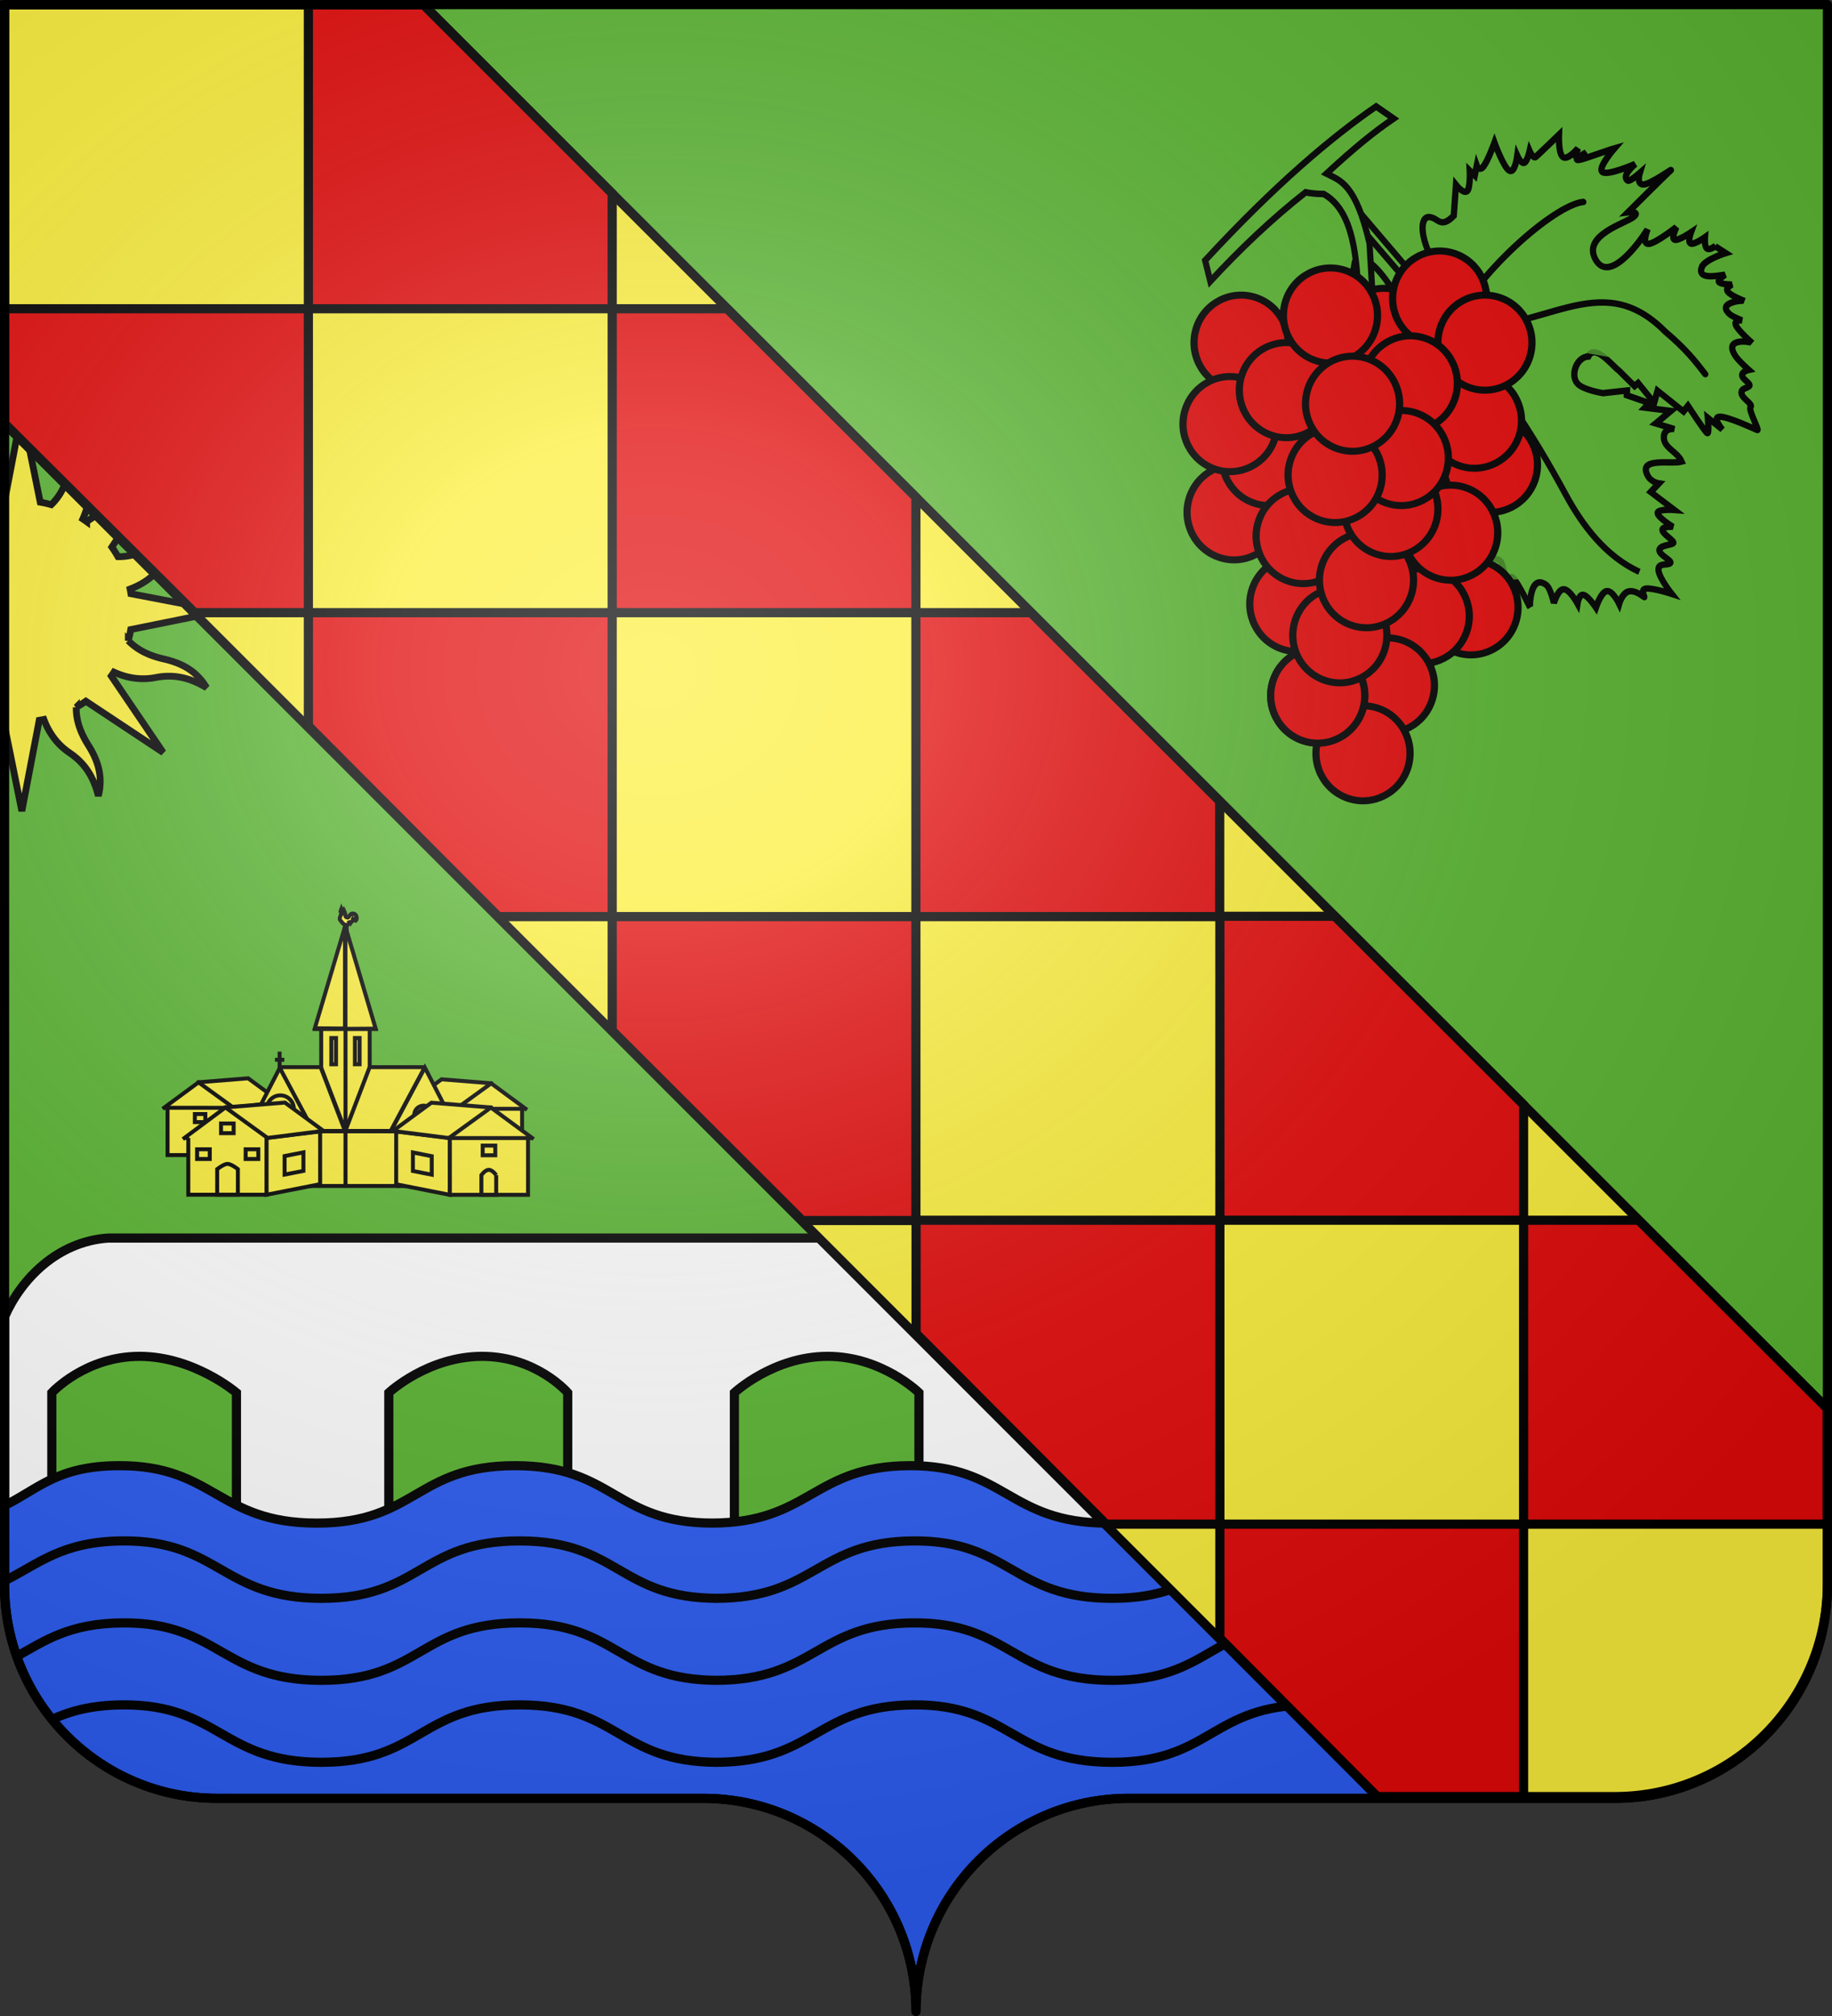 <svg xmlns="http://www.w3.org/2000/svg" xmlns:xlink="http://www.w3.org/1999/xlink" width="600.003" height="660" version="1.0"><rect width="100%" height="100%" fill="#333333" stroke="none"/><defs><g id="c"><path id="b" d="M0 0v1h.5L0 0z" transform="rotate(18 3.157 -.5)"/><use xlink:href="#b" width="810" height="540" transform="scale(-1 1)"/></g><g id="d"><use xlink:href="#c" width="810" height="540" transform="rotate(72)"/><use xlink:href="#c" width="810" height="540" transform="rotate(144)"/></g><radialGradient xlink:href="#a" id="e" cx="285.186" cy="200.448" r="300" fx="285.186" fy="200.448" gradientTransform="matrix(1.551 0 0 1.35 -152.894 151.099)" gradientUnits="userSpaceOnUse"/><linearGradient id="a"><stop offset="0" style="stop-color:white;stop-opacity:.314"/><stop offset=".19" style="stop-color:white;stop-opacity:.251"/><stop offset=".6" style="stop-color:#6b6b6b;stop-opacity:.125"/><stop offset="1" style="stop-color:black;stop-opacity:.125"/></linearGradient></defs><g style="display:inline"><g style="fill:#5ab532"><g style="fill:#5ab532;stroke:none;display:inline"><path d="M375 860.862c0-38.504 31.203-69.753 69.65-69.753h159.2c38.447 0 69.65-31.25 69.65-69.754V203.862h-597v517.493c0 38.504 31.203 69.754 69.65 69.754h159.2c38.447 0 69.65 31.25 69.65 69.753z" style="fill:#5ab532;fill-opacity:1;fill-rule:nonzero;stroke:none;stroke-width:3;stroke-linecap:round;stroke-linejoin:round;stroke-miterlimit:4;stroke-dasharray:none;stroke-dashoffset:0;stroke-opacity:1;display:inline" transform="translate(-75 -202.362)"/></g></g></g><g style="display:inline"><g style="display:inline"><path d="M76.811 320.761v84.656h14.556V344.17s10.265-11.197 27.027-11.197 29.858 11.197 29.858 11.197v61.248h46.943V344.17s11.988-11.197 28.75-11.197 26.37 11.197 26.37 11.197v61.248h51.354V344.17s11.988-11.197 28.75-11.197 28.114 11.197 28.114 11.197v61.248h67.576V343.02v-46.486H108.722c-15.782 1.11-26.885 12.772-31.91 24.227z" style="fill:#fff;fill-opacity:1;fill-rule:nonzero;stroke:#000;stroke-width:2.822;stroke-linecap:butt;stroke-linejoin:miter;marker:none;marker-start:none;marker-mid:none;marker-end:none;stroke-miterlimit:4;stroke-dashoffset:0;stroke-opacity:1;visibility:visible;display:inline;overflow:visible;enable-background:accumulate" transform="matrix(1.063 0 0 1.063 -80.152 90.098)"/></g><g style="display:inline"><g style="fill:#5ab532;stroke:#000;stroke-width:1.451;stroke-miterlimit:4;stroke-dasharray:none;stroke-opacity:1"><path d="m821.35 472.914-1.106-43.995s-4.95 5.947-4.937 6.28c.414 10.392-4.74 16.859-6.634 13.773-.93-1.191-.184-3.244-4.278-2.811l-4.975 4.992s.046-2.8-1.106-2.68c-1.152.117-3.502 3.153-3.502 3.153l-.184-1.577-1.843 1.42s.553-1.46-1.105-1.105c-1.659.355-5.529 2.523-5.529 2.523s2.027-5.558 1.474-6.938c-.553-1.38-3.685 1.42-3.685 1.42s.552-1.972-.185-2.208c-.737-.237-2.764 1.261-2.764 1.261s.553-1.892-.184-1.892c-.737 0-7.556.473-7.556.473s2.949-3.154 2.58-4.415c-.369-1.262-4.054-.631-4.054-.631s1.889-.946 1.658-1.42c-.23-.472-2.58-.472-2.58-.472s6.082.946.369-1.104-6.082-2.208-6.082-2.208 6.082-.946 5.713-2.365c-.368-1.42-7.187-3.311-7.187-3.311s4.285.078 3.87-1.735c-.126-.554-3.317-.473-3.317-.473s2.442-1.537.921-2.523c-1.52-.986-8.108-1.42-7.002-1.42 1.105 0 14.005-1.103 14.005-1.103s-2.587-1.556-.368-1.577c2.37-.022 12.12 4.273 13.263-1.892 1.279-6.9-13.49-2.51-14-2.208 0 0 3.409-1.734 2.027-2.68-1.382-.947-7.556-1.104-7.556-1.104s2.672-1.144 2.211-1.893c-.46-.749-4.054-1.103-4.054-1.103s2.12-1.183 1.659-1.893c-.461-.71-3.502-.946-3.502-.946s1.475-1.458 1.29-2.207c-.184-.75-2.027-.789-2.027-.789h.184l-.921-2.68s4.391 1.745 6.234 1.115c3.16-1.517-1.026-3.618-2.917-4.742 0 0 2.396.315 2.212-.473-.185-.789-2.028-2.208-2.028-2.208s1.797.513 1.843-.63c.046-1.144-1.658-3.943-1.658-3.943.23.492 5.47 3.82 4.607-.315-.162-.776-1.29-2.68-1.29-2.68s1.474 1.34 1.843 0c.368-1.341-.369-5.362-.369-5.362.064.437 4.38 5.148 4.976.315.174-1.414-.369-4.415-.369-4.415s1.429.71 2.027 0c.6-.71-.552-2.838.369-2.838s1.705.788 2.396-.158c.69-.946-.553-3.47.368-3.627.922-.158 1.843-5.519 2.212-4.888.368.63 3.225 6.307 4.791 7.569 1.567 1.261 1.474-2.523 1.474-2.523l.922 4.1s2.211-3.154 2.396-2.523c.184.63-.553 7.41-.553 7.41l1.658-.314 1.659 7.253 2.396-1.577v5.677h1.105l.553 4.888c.505 1.757.298 8.14 3.502 6.803 2.211 1.582 6.157-.618 5.973-3.165-.137-1.895-3.21-5.215-3.21-5.215l-4.79-2.996.737-.788-2.949-4.573 1.474-.158-4.238-4.257h4.607l-2.58-3.627s1.498 1.643 2.948.315c1.982-1.813-.184-4.533.553-6.938 2.396 1.03 7.372 7.208 8.293 2.365.297-1.56-.921-2.838-.921-2.838l2.764-.315-1.659-6.465s2.81 2.562 3.502 1.892c.69-.67-.737-4.573-.737-4.573s1.797 1.656 2.395.946c.6-.71-.737-3.785 0-3.785.738 0 2.627 1.538 3.502.789.875-.75-.922-3.785 0-3.785.921 0 2.073 1.853 3.133.474 1.06-1.38 1.105-5.993 1.105-5.993s2.488 3.706 3.87 4.573c1.383.868 1.475-1.734 1.659-1.103.184.63.645 2.562 2.027 3.153 1.382.592 3.502-.788 3.502-.788s-.83 3.272.368 3.942c1.198.67 4.423-1.262 4.423-1.262s-.322 3.115.369 3.943c.69.828 2.395-.631 2.395-.631s-.69 3.548.369 4.415c1.06.867 3.87-.946 3.87-.946s-1.644 3.037-1.29 4.258c1.244 4.29 6.266-1.466 6.266-1.577 0 0-1.429 5.676-1.29 7.411.138 1.735 1.889-1.656 1.842-.473-.046 1.183-2.139 4.56-2.027 5.204.737 4.22 10.32-2.667 10.32-2.839 0 0-1.06 4.297-.553 5.677s2.58-.158 2.58-.158-2.119 2.484-1.842 3.154c.276.67 3.685-.946 2.948-.473-.737.473-2.902 2.602-3.317 3.47-.415.866 3.501-.947 1.659 0l-11.795 6.78c-2.483 2.295-6.585 6.232-4.607 8.368 4.849 5.235 10.132-.533 10.11-6.307l2.79-5.373 3.317-2.05s-.138 1.617.922.946c1.06-.67 3.317-3.626 3.317-3.626s.737 2.68 1.474 2.05c.737-.631 3.778-3.548 5.16-3.785 1.382-.237-.368 3.311.369 2.838.737-.473 4.791-2.523 4.791-2.523s-1.843 3.785 1.106 2.05c2.948-1.734 5.713-2.207 5.713-2.207s-2.258 2.483-2.58 3.942c-.323 1.459 1.29 1.892 1.29 1.892s-2.442 1.853-2.212 2.996c.23 1.143 3.133 1.577 3.133 1.577s-2.902 1.932-2.764 3.154c.138 1.222 4.423.63 3.317 1.734-1.106 1.104-4.469 2.405-4.239 4.416.23 2.01 5.898 3.626 5.16 3.626-.737 0-1.75.592-2.027 1.262-.276.67 1.659 1.42.922 1.42s-2.58-.632-2.765 0c-.184.63 2.028 2.522 2.028 2.522s-3.824.158-3.318 1.735c.507 1.576 5.345 4.573 5.345 4.573s-3.778.749-4.792 1.734c-1.013.986 1.475 2.208.737 2.208h-2.58s1.29 2.365 0 2.207c-1.796-1.925-15.23-6.109-15.342-1.718-.096 3.7 14.605 4.961 14.605 3.926 0 0-2.764-.158-1.658.788 1.105.947 9.03 5.204 9.03 5.204s-6.542-.158-8.662.473c-2.119.63.922 2.05.185 2.05-.738 0-3.732-1.025-4.423-.158-.691.868 1.658 3.627 1.658 3.627l-4.791-1.419s2.211 4.415.921 4.415c-1.29 0-4.975-2.641-6.634-2.523-1.659.118 1.29 2.996 0 2.996s-4.423-.946-4.423-.946 4.239 4.73 2.58 4.73c-1.658 0-7.371-.63-7.371-.63s1.474 1.261.737 1.261-3.686-1.103-3.686-1.103l.553 3.469s-3.166-2.663-5.16-2.523c-4.198.295-1.843 5.834-1.843 5.834l-3.686-3.627-2.395-1.419-.737 2.366-2.212-3.154-2.764 2.207 1.437-5.953s-4.04 6.011-4.696 5.683c-1.688-.845-1.435-9.678.863-15.814 1.62-4.321-5.897-6.622-5.897-6.622l1.29 44.783-2.211-.473z" style="fill:#5ab532;fill-opacity:1;fill-rule:evenodd;stroke:#000;stroke-width:1.451;stroke-linecap:butt;stroke-linejoin:miter;stroke-miterlimit:4;stroke-dasharray:none;stroke-opacity:1;display:inline" transform="matrix(-1.072 .893 -.924 -1.138 1750.69 -139.981)"/><g style="fill:#5ab532;stroke:#000;stroke-width:1.451;stroke-linecap:round;stroke-miterlimit:4;stroke-dasharray:none;stroke-opacity:1"><path d="m823.5 359-.25-.5c3.823 7.39 3.537 16.009 2 23.75-3.095 15.594-4.637 30.587-4 46.25 17.365-15.279 31.48-10.058 38.5-16.25 6.708-5.916 12.04-13.09 14.25-19" style="fill:#5ab532;fill-opacity:.75;fill-rule:evenodd;stroke:#000;stroke-width:1.451;stroke-linecap:round;stroke-linejoin:miter;stroke-miterlimit:4;stroke-dasharray:none;stroke-opacity:1" transform="matrix(-1.072 .893 -.924 -1.138 1750.69 -139.981)"/><path d="M822.25 427.75C805.49 412.69 785.198 417.046 783 396c-1.205-6.077-1.095-9.522-1-13M821 427.25c-11.489 5.633-36.334 6.472-42.25 2.75M822.5 427.5c6.914-.748 13.286-1.135 16.25.75 12.541 5.21 23.661 6.477 26 6.5" style="fill:#5ab532;fill-opacity:.75;fill-rule:evenodd;stroke:#000;stroke-width:1.451;stroke-linecap:round;stroke-linejoin:miter;stroke-miterlimit:4;stroke-dasharray:none;stroke-opacity:1" transform="matrix(-1.072 .893 -.924 -1.138 1750.69 -139.981)"/></g></g><path d="M-620.186 443.643c-3.6 0-5.851-.521-5.851-.521-10.982 8.184-21.24 17.431-30.918 27.333l-1.68-6.42c22.926-23.485 41.21-37.968 55.45-47.278l5.672 3.726c-6.246 4.002-12.83 9.073-21.772 16.906 4.5 2.155 9.452 3.12 13.953 21.368l1.801 29.186h-4.501c-1.752-13.954.84-37.426-12.154-44.3z" style="fill:#5ab532;fill-opacity:1;fill-rule:evenodd;stroke:#000;stroke-width:2;stroke-linecap:butt;stroke-linejoin:miter;stroke-miterlimit:4;stroke-dasharray:none;stroke-opacity:1" transform="matrix(1.01 0 0 1.066 1059.915 -409.417)"/><g style="fill:#e20909;stroke:#000"><path d="M783.942 599.635c-10.029-3.377-15.519-14.546-12.262-24.946 3.256-10.4 14.026-16.093 24.055-12.716 10.028 3.377 15.518 14.546 12.262 24.946-3.253 10.387-14.002 16.082-24.024 12.727" style="fill:#e20909;fill-opacity:1;fill-rule:evenodd;stroke:#000;stroke-width:2.92;stroke-linecap:round;stroke-linejoin:round;stroke-miterlimit:4;stroke-dasharray:none;stroke-dashoffset:0;stroke-opacity:1" transform="matrix(.807 0 0 .786 -149.26 -304.336)"/><path d="M783.942 599.635c-10.029-3.377-15.519-14.546-12.262-24.946 3.256-10.4 14.026-16.093 24.055-12.716 10.028 3.377 15.518 14.546 12.262 24.946-3.253 10.387-14.002 16.082-24.024 12.727" style="fill:#e20909;fill-opacity:1;fill-rule:evenodd;stroke:#000;stroke-width:2.92;stroke-linecap:round;stroke-linejoin:round;stroke-miterlimit:4;stroke-dasharray:none;stroke-dashoffset:0;stroke-opacity:1" transform="matrix(.807 0 0 .786 -154.491 -318.78)"/><path d="M783.942 599.635c-10.029-3.377-15.519-14.546-12.262-24.946 3.256-10.4 14.026-16.093 24.055-12.716 10.028 3.377 15.518 14.546 12.262 24.946-3.253 10.387-14.002 16.082-24.024 12.727" style="fill:#e20909;fill-opacity:1;fill-rule:evenodd;stroke:#000;stroke-width:2.92;stroke-linecap:round;stroke-linejoin:round;stroke-miterlimit:4;stroke-dasharray:none;stroke-dashoffset:0;stroke-opacity:1" transform="matrix(.807 0 0 .786 -184.152 -346.556)"/><path d="M783.942 599.635c-10.029-3.377-15.519-14.546-12.262-24.946 3.256-10.4 14.026-16.093 24.055-12.716 10.028 3.377 15.518 14.546 12.262 24.946-3.253 10.387-14.002 16.082-24.024 12.727" style="fill:#e20909;fill-opacity:1;fill-rule:evenodd;stroke:#000;stroke-width:2.92;stroke-linecap:round;stroke-linejoin:round;stroke-miterlimit:4;stroke-dasharray:none;stroke-dashoffset:0;stroke-opacity:1" transform="matrix(.807 0 0 .786 -230.924 -344.334)"/><path d="M783.942 599.635c-10.029-3.377-15.519-14.546-12.262-24.946 3.256-10.4 14.026-16.093 24.055-12.716 10.028 3.377 15.518 14.546 12.262 24.946-3.253 10.387-14.002 16.082-24.024 12.727" style="fill:#e20909;fill-opacity:1;fill-rule:evenodd;stroke:#000;stroke-width:2.92;stroke-linecap:round;stroke-linejoin:round;stroke-miterlimit:4;stroke-dasharray:none;stroke-dashoffset:0;stroke-opacity:1" transform="matrix(.807 0 0 .786 -165.899 -358.777)"/><path d="M783.942 599.635c-10.029-3.377-15.519-14.546-12.262-24.946 3.256-10.4 14.026-16.093 24.055-12.716 10.028 3.377 15.518 14.546 12.262 24.946-3.253 10.387-14.002 16.082-24.024 12.727" style="fill:#e20909;fill-opacity:1;fill-rule:evenodd;stroke:#000;stroke-width:2.92;stroke-linecap:round;stroke-linejoin:round;stroke-miterlimit:4;stroke-dasharray:none;stroke-dashoffset:0;stroke-opacity:1" transform="matrix(.807 0 0 .786 -151.069 -344.334)"/><path d="M783.942 599.635c-10.029-3.377-15.519-14.546-12.262-24.946 3.256-10.4 14.026-16.093 24.055-12.716 10.028 3.377 15.518 14.546 12.262 24.946-3.253 10.387-14.002 16.082-24.024 12.727" style="fill:#e20909;fill-opacity:1;fill-rule:evenodd;stroke:#000;stroke-width:2.92;stroke-linecap:round;stroke-linejoin:round;stroke-miterlimit:4;stroke-dasharray:none;stroke-dashoffset:0;stroke-opacity:1" transform="matrix(.807 0 0 .786 -233.206 -288.782)"/><path d="M783.942 599.635c-10.029-3.377-15.519-14.546-12.262-24.946 3.256-10.4 14.026-16.093 24.055-12.716 10.028 3.377 15.518 14.546 12.262 24.946-3.253 10.387-14.002 16.082-24.024 12.727" style="fill:#e20909;fill-opacity:1;fill-rule:evenodd;stroke:#000;stroke-width:2.92;stroke-linecap:round;stroke-linejoin:round;stroke-miterlimit:4;stroke-dasharray:none;stroke-dashoffset:0;stroke-opacity:1" transform="matrix(.807 0 0 .786 -221.798 -306.559)"/><path d="M783.942 599.635c-10.029-3.377-15.519-14.546-12.262-24.946 3.256-10.4 14.026-16.093 24.055-12.716 10.028 3.377 15.518 14.546 12.262 24.946-3.253 10.387-14.002 16.082-24.024 12.727" style="fill:#e20909;fill-opacity:1;fill-rule:evenodd;stroke:#000;stroke-width:2.92;stroke-linecap:round;stroke-linejoin:round;stroke-miterlimit:4;stroke-dasharray:none;stroke-dashoffset:0;stroke-opacity:1" transform="matrix(.807 0 0 .786 -234.542 -317.669)"/><path d="M783.942 599.635c-10.029-3.377-15.519-14.546-12.262-24.946 3.256-10.4 14.026-16.093 24.055-12.716 10.028 3.377 15.518 14.546 12.262 24.946-3.253 10.387-14.002 16.082-24.024 12.727" style="fill:#e20909;fill-opacity:1;fill-rule:evenodd;stroke:#000;stroke-width:2.92;stroke-linecap:round;stroke-linejoin:round;stroke-miterlimit:4;stroke-dasharray:none;stroke-dashoffset:0;stroke-opacity:1" transform="matrix(.807 0 0 .786 -175.498 -331.001)"/><path d="M783.942 599.635c-10.029-3.377-15.519-14.546-12.262-24.946 3.256-10.4 14.026-16.093 24.055-12.716 10.028 3.377 15.518 14.546 12.262 24.946-3.253 10.387-14.002 16.082-24.024 12.727" style="fill:#e20909;fill-opacity:1;fill-rule:evenodd;stroke:#000;stroke-width:2.92;stroke-linecap:round;stroke-linejoin:round;stroke-miterlimit:4;stroke-dasharray:none;stroke-dashoffset:0;stroke-opacity:1" transform="matrix(.807 0 0 .786 -216.094 -328.78)"/><path d="M783.942 599.635c-10.029-3.377-15.519-14.546-12.262-24.946 3.256-10.4 14.026-16.093 24.055-12.716 10.028 3.377 15.518 14.546 12.262 24.946-3.253 10.387-14.002 16.082-24.024 12.727" style="fill:#e20909;fill-opacity:1;fill-rule:evenodd;stroke:#000;stroke-width:2.92;stroke-linecap:round;stroke-linejoin:round;stroke-miterlimit:4;stroke-dasharray:none;stroke-dashoffset:0;stroke-opacity:1" transform="matrix(.807 0 0 .786 -201.655 -353.222)"/><path d="M783.942 599.635c-10.029-3.377-15.519-14.546-12.262-24.946 3.256-10.4 14.026-16.093 24.055-12.716 10.028 3.377 15.518 14.546 12.262 24.946-3.253 10.387-14.002 16.082-24.024 12.727" style="fill:#e20909;fill-opacity:1;fill-rule:evenodd;stroke:#000;stroke-width:2.92;stroke-linecap:round;stroke-linejoin:round;stroke-miterlimit:4;stroke-dasharray:none;stroke-dashoffset:0;stroke-opacity:1" transform="matrix(.807 0 0 .786 -155.632 -257.673)"/><path d="M783.942 599.635c-10.029-3.377-15.519-14.546-12.262-24.946 3.256-10.4 14.026-16.093 24.055-12.716 10.028 3.377 15.518 14.546 12.262 24.946-3.253 10.387-14.002 16.082-24.024 12.727" style="fill:#e20909;fill-opacity:1;fill-rule:evenodd;stroke:#000;stroke-width:2.92;stroke-linecap:round;stroke-linejoin:round;stroke-miterlimit:4;stroke-dasharray:none;stroke-dashoffset:0;stroke-opacity:1" transform="matrix(.807 0 0 .786 -171.603 -254.8)"/><path d="M783.942 599.635c-10.029-3.377-15.519-14.546-12.262-24.946 3.256-10.4 14.026-16.093 24.055-12.716 10.028 3.377 15.518 14.546 12.262 24.946-3.253 10.387-14.002 16.082-24.024 12.727" style="fill:#e20909;fill-opacity:1;fill-rule:evenodd;stroke:#000;stroke-width:2.92;stroke-linecap:round;stroke-linejoin:round;stroke-miterlimit:4;stroke-dasharray:none;stroke-dashoffset:0;stroke-opacity:1" transform="matrix(.807 0 0 .786 -162.28 -282.116)"/><path d="M783.942 599.635c-10.029-3.377-15.519-14.546-12.262-24.946 3.256-10.4 14.026-16.093 24.055-12.716 10.028 3.377 15.518 14.546 12.262 24.946-3.253 10.387-14.002 16.082-24.024 12.727" style="fill:#e20909;fill-opacity:1;fill-rule:evenodd;stroke:#000;stroke-width:2.92;stroke-linecap:round;stroke-linejoin:round;stroke-miterlimit:4;stroke-dasharray:none;stroke-dashoffset:0;stroke-opacity:1" transform="matrix(.807 0 0 .786 -212.671 -258.784)"/><path d="M783.942 599.635c-10.029-3.377-15.519-14.546-12.262-24.946 3.256-10.4 14.026-16.093 24.055-12.716 10.028 3.377 15.518 14.546 12.262 24.946-3.253 10.387-14.002 16.082-24.024 12.727" style="fill:#e20909;fill-opacity:1;fill-rule:evenodd;stroke:#000;stroke-width:2.92;stroke-linecap:round;stroke-linejoin:round;stroke-miterlimit:4;stroke-dasharray:none;stroke-dashoffset:0;stroke-opacity:1" transform="matrix(.807 0 0 .786 -210.585 -281.005)"/><path d="M783.942 599.635c-10.029-3.377-15.519-14.546-12.262-24.946 3.256-10.4 14.026-16.093 24.055-12.716 10.028 3.377 15.518 14.546 12.262 24.946-3.253 10.387-14.002 16.082-24.024 12.727" style="fill:#e20909;fill-opacity:1;fill-rule:evenodd;stroke:#000;stroke-width:2.92;stroke-linecap:round;stroke-linejoin:round;stroke-miterlimit:4;stroke-dasharray:none;stroke-dashoffset:0;stroke-opacity:1" transform="matrix(.807 0 0 .786 -183.01 -232.12)"/><path d="M783.942 599.635c-10.029-3.377-15.519-14.546-12.262-24.946 3.256-10.4 14.026-16.093 24.055-12.716 10.028 3.377 15.518 14.546 12.262 24.946-3.253 10.387-14.002 16.082-24.024 12.727" style="fill:#e20909;fill-opacity:1;fill-rule:evenodd;stroke:#000;stroke-width:2.92;stroke-linecap:round;stroke-linejoin:round;stroke-miterlimit:4;stroke-dasharray:none;stroke-dashoffset:0;stroke-opacity:1" transform="matrix(.807 0 0 .786 -190.996 -209.899)"/><path d="M783.942 599.635c-10.029-3.377-15.519-14.546-12.262-24.946 3.256-10.4 14.026-16.093 24.055-12.716 10.028 3.377 15.518 14.546 12.262 24.946-3.253 10.387-14.002 16.082-24.024 12.727" style="fill:#e20909;fill-opacity:1;fill-rule:evenodd;stroke:#000;stroke-width:2.92;stroke-linecap:round;stroke-linejoin:round;stroke-miterlimit:4;stroke-dasharray:none;stroke-dashoffset:0;stroke-opacity:1" transform="matrix(.807 0 0 .786 -205.827 -228.786)"/><path d="M783.942 599.635c-10.029-3.377-15.519-14.546-12.262-24.946 3.256-10.4 14.026-16.093 24.055-12.716 10.028 3.377 15.518 14.546 12.262 24.946-3.253 10.387-14.002 16.082-24.024 12.727" style="fill:#e20909;fill-opacity:1;fill-rule:evenodd;stroke:#000;stroke-width:2.92;stroke-linecap:round;stroke-linejoin:round;stroke-miterlimit:4;stroke-dasharray:none;stroke-dashoffset:0;stroke-opacity:1" transform="matrix(.807 0 0 .786 -205.827 -228.786)"/><path d="M783.942 599.635c-10.029-3.377-15.519-14.546-12.262-24.946 3.256-10.4 14.026-16.093 24.055-12.716 10.028 3.377 15.518 14.546 12.262 24.946-3.253 10.387-14.002 16.082-24.024 12.727" style="fill:#e20909;fill-opacity:1;fill-rule:evenodd;stroke:#000;stroke-width:2.92;stroke-linecap:round;stroke-linejoin:round;stroke-miterlimit:4;stroke-dasharray:none;stroke-dashoffset:0;stroke-opacity:1" transform="matrix(.807 0 0 .786 -198.59 -248.515)"/><path d="M783.942 599.635c-10.029-3.377-15.519-14.546-12.262-24.946 3.256-10.4 14.026-16.093 24.055-12.716 10.028 3.377 15.518 14.546 12.262 24.946-3.253 10.387-14.002 16.082-24.024 12.727" style="fill:#e20909;fill-opacity:1;fill-rule:evenodd;stroke:#000;stroke-width:2.92;stroke-linecap:round;stroke-linejoin:round;stroke-miterlimit:4;stroke-dasharray:none;stroke-dashoffset:0;stroke-opacity:1" transform="matrix(.807 0 0 .786 -189.856 -266.561)"/><path d="M783.942 599.635c-10.029-3.377-15.519-14.546-12.262-24.946 3.256-10.4 14.026-16.093 24.055-12.716 10.028 3.377 15.518 14.546 12.262 24.946-3.253 10.387-14.002 16.082-24.024 12.727" style="fill:#e20909;fill-opacity:1;fill-rule:evenodd;stroke:#000;stroke-width:2.92;stroke-linecap:round;stroke-linejoin:round;stroke-miterlimit:4;stroke-dasharray:none;stroke-dashoffset:0;stroke-opacity:1" transform="matrix(.807 0 0 .786 -181.87 -289.893)"/><path d="M783.942 599.635c-10.029-3.377-15.519-14.546-12.262-24.946 3.256-10.4 14.026-16.093 24.055-12.716 10.028 3.377 15.518 14.546 12.262 24.946-3.253 10.387-14.002 16.082-24.024 12.727" style="fill:#e20909;fill-opacity:1;fill-rule:evenodd;stroke:#000;stroke-width:2.92;stroke-linecap:round;stroke-linejoin:round;stroke-miterlimit:4;stroke-dasharray:none;stroke-dashoffset:0;stroke-opacity:1" transform="matrix(.807 0 0 .786 -178.448 -306.559)"/><path d="M783.942 599.635c-10.029-3.377-15.519-14.546-12.262-24.946 3.256-10.4 14.026-16.093 24.055-12.716 10.028 3.377 15.518 14.546 12.262 24.946-3.253 10.387-14.002 16.082-24.024 12.727" style="fill:#e20909;fill-opacity:1;fill-rule:evenodd;stroke:#000;stroke-width:2.92;stroke-linecap:round;stroke-linejoin:round;stroke-miterlimit:4;stroke-dasharray:none;stroke-dashoffset:0;stroke-opacity:1" transform="matrix(.807 0 0 .786 -200.123 -301.003)"/><path d="M783.942 599.635c-10.029-3.377-15.519-14.546-12.262-24.946 3.256-10.4 14.026-16.093 24.055-12.716 10.028 3.377 15.518 14.546 12.262 24.946-3.253 10.387-14.002 16.082-24.024 12.727" style="fill:#e20909;fill-opacity:1;fill-rule:evenodd;stroke:#000;stroke-width:2.92;stroke-linecap:round;stroke-linejoin:round;stroke-miterlimit:4;stroke-dasharray:none;stroke-dashoffset:0;stroke-opacity:1" transform="matrix(.807 0 0 .786 -194.419 -324.335)"/></g></g><g style="fill:#2b5df2"><g style="display:inline;fill:#2b5df2"><path d="M600.56 500.221v-7.128c-11.22-5.545-20.113-13.255-40.91-13.255-32.475 0-32.475 18.8-64.95 18.8-32.474 0-32.474-18.8-64.949-18.8-32.474 0-32.474 18.8-64.949 18.8-32.474 0-33.542-18.967-64.949-18.8-31.694.167-32.475 18.8-64.95 18.8h.797c-32.474 0-32.474-18.8-64.949-18.8-32.474 0-32.474 18.8-64.949 18.8-32.474 0-33.542-18.967-64.949-18.8-20.01.106-26.172 7.572-37.293 13.062V518.993c0 38.504 31.203 69.754 69.65 69.754h159.2c38.446 0 69.65 31.25 69.65 69.753 0-38.504 31.203-69.753 69.65-69.753h159.2c38.446 0 69.65-31.25 69.65-69.754v-18.772z" style="fill:#2b5df2;fill-opacity:1;fill-rule:nonzero;stroke:#000;stroke-width:3;stroke-linecap:round;stroke-linejoin:round;stroke-miterlimit:4;stroke-dasharray:none;stroke-dashoffset:0;stroke-opacity:1;display:inline" transform="translate(-2.06)"/><path d="M584.868 562.889c-5.934-2.718-13.069-4.74-23.718-4.74-32.475 0-32.475 18.8-64.95 18.8-32.474 0-32.474-18.8-64.949-18.8-32.474 0-32.474 18.8-64.949 18.8-32.474 0-33.542-18.967-64.949-18.8-31.694.168-32.475 18.8-64.95 18.8h.798c-32.475 0-32.475-18.8-64.95-18.8-32.474 0-32.474 18.8-64.949 18.8-32.474 0-33.542-18.967-64.949-18.8-10.264.055-17.279 2.045-23.178 4.712M600.56 517.725c-11.22-5.545-18.613-13.256-39.41-13.256-32.475 0-32.475 18.8-64.95 18.8-32.474 0-32.474-18.8-64.949-18.8-32.474 0-32.474 18.8-64.949 18.8-32.474 0-33.542-18.967-64.949-18.8-31.694.168-32.475 18.8-64.95 18.8h.798c-32.475 0-32.475-18.8-64.95-18.8-32.474 0-32.474 18.8-64.949 18.8-32.474 0-33.542-18.967-64.949-18.8-20.01.106-27.672 7.572-38.793 13.062M596.364 542.327c-9.159-5.172-17.105-11.018-35.214-11.018-32.475 0-32.475 18.8-64.95 18.8-32.474 0-32.474-18.8-64.949-18.8-32.474 0-32.474 18.8-64.949 18.8-32.474 0-33.542-18.967-64.949-18.8-31.694.168-32.475 18.8-64.95 18.8h.798c-32.475 0-32.475-18.8-64.95-18.8-32.474 0-32.474 18.8-64.949 18.8-32.474 0-33.542-18.967-64.949-18.8-17.757.094-25.79 5.984-35.146 11.146" style="fill:#2b5df2;fill-rule:evenodd;stroke:#000;stroke-width:3;stroke-linecap:butt;stroke-linejoin:miter;stroke-miterlimit:4;stroke-dasharray:none;stroke-opacity:1" transform="translate(-2.06)"/></g></g><g style="display:inline"><path d="m142.467 211.434 10.824 53.378 10.185-53.257a64.39 64.39 0 0 0 2.744-.51c3.35 8.862 8.527 15.158 15.045 19.564 9.215 6.227 14.156 14.356 16.921 25.28 2.936-11.482-.338-20.918-5.95-29.825-4.347-6.9-7.166-14.217-7.016-22.128a64.267 64.267 0 0 0 5.635-3.588l45.386 30.105-30.46-44.886a65.77 65.77 0 0 0 1.57-2.263c8.638 3.901 16.776 4.646 24.504 3.152 10.92-2.113 20.152.19 29.832 5.96-6.043-10.196-15.043-14.55-25.309-16.88-7.945-1.804-15.126-5.033-20.608-10.722a64.716 64.716 0 0 0 1.427-6.502l53.394-10.786-53.274-10.223a64.428 64.428 0 0 0-.51-2.745c8.868-3.348 15.157-8.524 19.564-15.045 6.228-9.215 14.372-14.117 25.297-16.882-11.482-2.936-20.934.3-29.841 5.911-6.9 4.348-14.218 7.167-22.128 7.016a64.275 64.275 0 0 0-3.588-5.634l30.12-45.348-44.901 30.422a65.786 65.786 0 0 0-2.263-1.57c3.896-8.634 4.661-16.742 3.167-24.466-2.112-10.92.175-20.19 5.944-29.87-10.195 6.043-14.55 15.043-16.88 25.308-1.807 7.963-5.03 15.176-10.744 20.662-2.135-.593-4.288-1.107-6.48-1.48l-10.786-53.394-10.223 53.273-.598 127.973z" style="opacity:1;fill:#fcef3c;fill-opacity:1;fill-rule:nonzero;stroke:#000;stroke-width:3.977;stroke-linecap:butt;stroke-linejoin:miter;marker:none;marker-start:none;marker-mid:none;marker-end:none;stroke-miterlimit:4;stroke-dasharray:none;stroke-dashoffset:0;stroke-opacity:1;visibility:visible;display:inline;overflow:visible" transform="translate(-78.379 117.766) scale(.558)"/></g><g style="stroke:#000"><g style="stroke:#000;display:inline"><path d="M1598.5 461.758v57.235c0 38.504-31.203 69.753-69.65 69.753h-77.764L1001.5 139.22V2.176h137.231l459.77 459.582z" style="fill:#fcef3c;fill-opacity:1;fill-rule:evenodd;stroke:#000;stroke-width:3;stroke-linecap:butt;stroke-linejoin:miter;stroke-miterlimit:4;stroke-dasharray:none;stroke-opacity:1" transform="translate(-1000 -.577)"/><path d="M1101 2.188v99.468h99.5V63.92l-61.769-61.731H1101zm99.5 99.468v99.5h99.469v-37.794l-61.831-61.706H1200.5zm-37.262 199h37.262v-99.5H1101v37.05l62.238 62.45zm-62.238-99.5v-99.5h-99.5v37.563l62.263 61.937H1101zm99.5 99.5v37.319l62.281 62.181h37.188v-99.5H1200.5zm99.469 0h99.5v-37.775l-61.856-61.725h-37.644v99.5zm99.556-.1v99.5h99.469v-37.794l-61.831-61.706h-37.638zm-37.262 199h37.262v-99.5h-99.5v37.05l62.238 62.45zm37.262 0v37.319l51.561 51.871h47.908v-89.19h-99.469zm99.469 0h99.5v-37.775l-61.856-61.725h-37.644v99.5z" style="fill:#e20909;fill-opacity:1;fill-rule:evenodd;stroke:#000;stroke-width:3;stroke-linecap:butt;stroke-linejoin:miter;stroke-miterlimit:4;stroke-dasharray:none;stroke-opacity:1;display:inline" transform="translate(-1000 -.577)"/></g></g><g style="stroke:#000;stroke-opacity:1;stroke-width:1.619;stroke-miterlimit:4;stroke-dasharray:none"><g style="fill:#fcef3c;stroke:#000;stroke-width:6.474;stroke-opacity:1;stroke-miterlimit:4;stroke-dasharray:none"><g style="fill:#fcef3c;stroke:#000;stroke-width:16.185;stroke-miterlimit:4;stroke-dasharray:none;stroke-opacity:1"><path d="M424.5 379.459v193.808H157.82V379.46M424.916 379.453l182.68-22v179.809l-182.68 36V379.453z" style="fill:#fcef3c;fill-opacity:1;fill-rule:evenodd;stroke:#000;stroke-width:16.185;stroke-linecap:square;stroke-linejoin:miter;stroke-miterlimit:4;stroke-dasharray:none;stroke-dashoffset:0;stroke-opacity:1" transform="matrix(.08 0 0 .08 42.254 332.29)"/><path d="M266.4 506.062s12.638-18 25.276-18 25.276 18 25.276 18v67H266.4v-67zM285.69 275.336l201.81-16.282 131.153 96.373-193.834 24.564" style="fill:#fcef3c;fill-opacity:1;fill-rule:evenodd;stroke:#000;stroke-width:16.185;stroke-linecap:square;stroke-linejoin:miter;stroke-miterlimit:4;stroke-dasharray:none;stroke-dashoffset:0;stroke-opacity:1" transform="matrix(.08 0 0 .08 42.254 332.29)"/><path d="m144 379.162 140.5-103.479 142.933 103.48" style="fill:#fcef3c;fill-opacity:1;fill-rule:evenodd;stroke:#000;stroke-width:16.185;stroke-linecap:square;stroke-linejoin:miter;stroke-miterlimit:4;stroke-dasharray:none;stroke-dashoffset:0;stroke-opacity:1" transform="matrix(.08 0 0 .08 42.254 332.29)"/><path d="m143.669 379.77 281.662.03-281.662-.03z" style="fill:#fcef3c;fill-opacity:.75;fill-rule:evenodd;stroke:#000;stroke-width:16.185;stroke-linecap:butt;stroke-linejoin:miter;stroke-miterlimit:4;stroke-dasharray:none;stroke-opacity:1" transform="matrix(.08 0 0 .08 42.254 332.29)"/><path d="M269.5 405.362h43v33h-43v-33z" style="fill:#fcef3c;fill-opacity:1;fill-rule:evenodd;stroke:#000;stroke-width:16.185;stroke-linecap:square;stroke-linejoin:miter;stroke-miterlimit:4;stroke-dasharray:none;stroke-dashoffset:0;stroke-opacity:1" transform="matrix(.08 0 0 .08 42.254 332.29)"/></g><path d="m147.075 445.517 25.575-5.08v25.173l-25.575 5.04v-25.133z" style="fill:#fcef3c;fill-opacity:1;fill-rule:evenodd;stroke:#000;stroke-width:6.474;stroke-linecap:square;stroke-linejoin:miter;stroke-miterlimit:4;stroke-dasharray:none;stroke-dashoffset:0;stroke-opacity:1" transform="matrix(.201 0 0 .201 51.623 278.137)"/></g><g style="fill:#fcef3c;stroke:#000;stroke-width:6.474;stroke-opacity:1;stroke-miterlimit:4;stroke-dasharray:none"><g style="fill:#fcef3c;stroke:#000;stroke-width:16.185;stroke-miterlimit:4;stroke-dasharray:none;stroke-opacity:1"><path d="M424.5 379.459v193.808H157.82V379.46M424.916 379.453l182.68-22v179.809l-182.68 36V379.453z" style="fill:#fcef3c;fill-opacity:1;fill-rule:evenodd;stroke:#000;stroke-width:16.185;stroke-linecap:square;stroke-linejoin:miter;stroke-miterlimit:4;stroke-dasharray:none;stroke-dashoffset:0;stroke-opacity:1" transform="matrix(-.08 0 0 .08 183.623 332.62)"/><path d="M266.4 506.062s12.638-18 25.276-18 25.276 18 25.276 18v67H266.4v-67zM285.69 275.336l201.81-16.282 131.153 96.373-193.834 24.564" style="fill:#fcef3c;fill-opacity:1;fill-rule:evenodd;stroke:#000;stroke-width:16.185;stroke-linecap:square;stroke-linejoin:miter;stroke-miterlimit:4;stroke-dasharray:none;stroke-dashoffset:0;stroke-opacity:1" transform="matrix(-.08 0 0 .08 183.623 332.62)"/><path d="m144 379.162 140.5-103.479 142.933 103.48" style="fill:#fcef3c;fill-opacity:1;fill-rule:evenodd;stroke:#000;stroke-width:16.185;stroke-linecap:square;stroke-linejoin:miter;stroke-miterlimit:4;stroke-dasharray:none;stroke-dashoffset:0;stroke-opacity:1" transform="matrix(-.08 0 0 .08 183.623 332.62)"/><path d="m143.669 379.77 281.662.03-281.662-.03z" style="fill:#fcef3c;fill-opacity:.75;fill-rule:evenodd;stroke:#000;stroke-width:16.185;stroke-linecap:butt;stroke-linejoin:miter;stroke-miterlimit:4;stroke-dasharray:none;stroke-opacity:1" transform="matrix(-.08 0 0 .08 183.623 332.62)"/><path d="M269.5 405.362h43v33h-43v-33z" style="fill:#fcef3c;fill-opacity:1;fill-rule:evenodd;stroke:#000;stroke-width:16.185;stroke-linecap:square;stroke-linejoin:miter;stroke-miterlimit:4;stroke-dasharray:none;stroke-dashoffset:0;stroke-opacity:1" transform="matrix(-.08 0 0 .08 183.623 332.62)"/></g><path d="m147.075 445.517 25.575-5.08v25.173l-25.575 5.04v-25.133z" style="fill:#fcef3c;fill-opacity:1;fill-rule:evenodd;stroke:#000;stroke-width:6.474;stroke-linecap:square;stroke-linejoin:miter;stroke-miterlimit:4;stroke-dasharray:none;stroke-dashoffset:0;stroke-opacity:1" transform="matrix(-.201 0 0 .201 174.254 278.465)"/></g><g style="fill:#fcef3c;stroke:#000;stroke-opacity:1;stroke-width:1.619;stroke-miterlimit:4;stroke-dasharray:none"><g style="fill:#fcef3c;stroke:#000;stroke-opacity:1;stroke-width:1.619;stroke-miterlimit:4;stroke-dasharray:none"><g style="fill:#fcef3c;stroke:#000;stroke-opacity:1;stroke-width:1.619;stroke-miterlimit:4;stroke-dasharray:none"><g style="opacity:1;fill:#fcef3c;fill-opacity:1;stroke:#000;stroke-width:6.474;stroke-miterlimit:4;stroke-dasharray:none;stroke-opacity:1;display:inline"><path d="M170.064 283.173c1.897.008 3.761 1.855 3.75 5.414v34.453h-7.617v-34.453c.062-3.592 1.971-5.423 3.867-5.414z" style="fill:#fcef3c;fill-opacity:1;fill-rule:evenodd;stroke:#000;stroke-width:6.474;stroke-linecap:butt;stroke-linejoin:miter;stroke-miterlimit:4;stroke-dasharray:none;stroke-opacity:1;display:inline" transform="matrix(.201 0 0 .201 75.097 283.504)"/><g style="fill:#fcef3c;fill-opacity:1;stroke:#000;stroke-width:3.998;stroke-miterlimit:4;stroke-dasharray:none;stroke-opacity:1"><path d="M386.961 196.252v-16.24M382.238 188.226h9.447" style="fill:#fcef3c;fill-opacity:1;fill-rule:evenodd;stroke:#000;stroke-width:3.998;stroke-linecap:butt;stroke-linejoin:miter;stroke-miterlimit:4;stroke-dasharray:none;stroke-opacity:1" transform="translate(-34.182 285.778) scale(.325)"/></g><path d="m44.573 521.269-.455-89.212h-14.89l53.289-103.66 55.42 103.66h-13.605v89.212h-79.76z" style="fill:#fcef3c;fill-opacity:1;fill-rule:evenodd;stroke:#000;stroke-width:6.474;stroke-linecap:butt;stroke-linejoin:miter;stroke-miterlimit:4;stroke-dasharray:none;stroke-opacity:1;display:inline" transform="matrix(.201 0 0 .201 75.097 283.504)"/><path d="M398.45 246.53c0 3.704-2.876 6.707-6.423 6.707-3.548 0-6.424-3.003-6.424-6.707 0-3.704 2.876-6.707 6.424-6.707 3.547 0 6.423 3.003 6.423 6.707z" style="fill:#fcef3c;fill-opacity:1;stroke:#000;stroke-width:1.933;stroke-linejoin:round;stroke-miterlimit:4;stroke-dasharray:none;stroke-opacity:1" transform="matrix(.687 0 0 .658 -177.513 200.794)"/><path d="M62.783 520.988h42.516V456.81c-.2-29.584-42.455-29.65-42.516 0v64.18z" style="fill:#fcef3c;fill-opacity:1;fill-rule:evenodd;stroke:#000;stroke-width:6.474;stroke-linecap:butt;stroke-linejoin:miter;stroke-miterlimit:4;stroke-dasharray:none;stroke-opacity:1" transform="matrix(.201 0 0 .201 75.097 283.504)"/><g style="fill:#fcef3c;fill-opacity:1;stroke:#000;stroke-width:6.474;stroke-miterlimit:4;stroke-dasharray:none;stroke-opacity:1"><path d="M190.947 86.924c0 .04-.42 1.633-.7 2.777-.282 1.144-.424 1.799-.424 1.799s.304.235.45.463c.145.228.132.45.132.45l-.159-.186c-4.014 1.434-.583-3.158-.383-5.687l1.084.384z" style="fill:#fcef3c;fill-opacity:1;fill-rule:evenodd;stroke:#000;stroke-width:6.474;stroke-linecap:butt;stroke-linejoin:miter;stroke-miterlimit:4;stroke-dasharray:none;stroke-opacity:1" transform="matrix(.201 0 0 .201 74.997 285.512)"/><path d="M192.394 86.74c0 .042-.455 1.772-.76 3.013a82.52 82.52 0 0 0-.46 1.952s.33.254.488.502c.158.247.144.488.144.488l-.172-.201s-.111.183-.259.187c-.147.003-.33-.173-.33-.173-3.873.941-1.938 1-.746-1.12.058-.243.388-1.072.617-2.338.23-1.267.302-2.727.302-2.727l1.176.416z" style="fill:#fcef3c;fill-opacity:1;fill-rule:evenodd;stroke:#000;stroke-width:6.474;stroke-linecap:butt;stroke-linejoin:miter;stroke-miterlimit:4;stroke-dasharray:none;stroke-opacity:1" transform="matrix(.201 0 0 .201 74.997 285.512)"/><path d="M190.23 86.87s-.92.496-1.429-.041c-.503-.53-.233-.555-1.514-1.921-1.282-1.366-.784-.274-2.392-2.037-.804-.882-.914-1.284-1.682-2.208-.768-.923-2.194-2.368-2.36-2.81-.398-1.069-.588-1.416-.304-3.207.285-1.791 1.441-3.958 1.441-3.958l2.07-4.16-.588-3.045 2.192-1.847.147.941c.675.647 1.71.454 2.624 2.321.913 1.867.578 3.197 1.055 5.236.477 2.04.42 2.078.65 2.537.233.467.927.79 1.583 1.015.65.223 2.04.579 2.597.122.552-.451 1.614-2.491 2.862-3.998 1.275-1.54 2.656-2.232 3.755-2.355 1.053-.117 3.135.193 4.282 1.056 1.2.902 3.009 3.217 2.902 6.048-.105 2.809-.862 3.328-1.096 3.836-.176.384-.893 1.035-.893 1.035s1.259-2.395 1.38-4.262c.122-1.867-.892-3.207-.892-3.207s.598 1.532.08 3.897c-.517 2.364-2.15 5.56-2.15 5.56s.74-3.003.933-5.032c.193-2.03-.162-3.085-.162-3.085s-.01.933-.244 1.34c-.233.405-.69.283-.69.283s.315.853-.081 1.34c-.396.487-1.502.609-1.502.609s.487 1.187.122 1.664c-.366.477-1.583.243-1.583.243s-.284.833-.69 1.421c-.406.589-.934.934-.934.934l.447-1.421-1.38 2.07-.569-1.745s-.142 1.126-.487 1.786c-.345.66-.893.852-.893.852l-.081-1.218s-.502 1.213-.568 1.015c-.061-.182-.406-.852-.406-.852s-.457.01-.853.446c-.395.437-.385.812-.73 1.3-.345.486-.65.649-.65.649l-.04-.61s-.173.64-.406 1.016c-.234.375-.528.487-.528.487s.096 1.177-.122 1.968c-.218.792-.253.939-.71 1.076-.457.137-.687-1.196-1.513-1.084z" style="fill:#fcef3c;fill-opacity:1;fill-rule:evenodd;stroke:#000;stroke-width:6.474;stroke-linecap:butt;stroke-linejoin:miter;stroke-miterlimit:4;stroke-dasharray:none;stroke-opacity:1" transform="matrix(.201 0 0 .201 74.997 285.512)"/><path d="M181.775 65.399s.215-.61.647-.99c.432-.38 1.08-.531 1.08-.531l1.33 1.406s-.881-.158-1.645-.129c-.765.029-1.412.244-1.412.244z" style="fill:#fcef3c;fill-opacity:1;fill-rule:evenodd;stroke:#000;stroke-width:6.474;stroke-linecap:butt;stroke-linejoin:miter;stroke-miterlimit:4;stroke-dasharray:none;stroke-opacity:1" transform="matrix(.201 0 0 .201 74.997 285.512)"/><g style="fill:#fcef3c;fill-opacity:1;stroke:#000;stroke-width:113.926;stroke-linejoin:miter;stroke-miterlimit:4;stroke-dasharray:none;stroke-opacity:1"><path d="M251.607 232.362c0 4.042-3.6 7.322-8.036 7.322-4.435 0-9.126-3.43-8.035-7.322.778-2.775 2.408-4.228 5.834-5.012 4.324-.989 10.237.97 10.237 5.012z" style="fill:#fcef3c;fill-opacity:1;stroke:#000;stroke-width:113.926;stroke-linejoin:miter;stroke-miterlimit:4;stroke-dasharray:none;stroke-opacity:1" transform="rotate(-25.693 705.48 -89.405) scale(.011)"/><path d="M251.607 232.362c0 4.044-3.598 7.322-8.036 7.322s-8.035-3.278-8.035-7.322c0-4.043 3.597-7.321 8.035-7.321 4.438 0 8.036 3.278 8.036 7.321z" style="fill:#fcef3c;fill-opacity:1;stroke:#000;stroke-width:165.377;stroke-linejoin:miter;stroke-miterlimit:4;stroke-dasharray:none;stroke-opacity:1" transform="rotate(-25.69 706.85 -91.745) scale(.008)"/><path d="M251.607 232.362c0 4.044-3.598 7.322-8.036 7.322s-8.035-3.278-8.035-7.322c0-4.043 3.597-7.321 8.035-7.321 4.438 0 8.036 3.278 8.036 7.321z" style="fill:#fcef3c;fill-opacity:1;stroke:#000;stroke-width:752.039;stroke-linejoin:miter;stroke-miterlimit:4;stroke-dasharray:none;stroke-opacity:1" transform="matrix(.002 0 0 .002 111.728 297.926)"/><path d="M251.607 232.362c0 4.044-3.598 7.322-8.036 7.322s-8.035-3.278-8.035-7.322c0-4.043 3.597-7.321 8.035-7.321 4.438 0 8.036 3.278 8.036 7.321z" style="fill:#fcef3c;fill-opacity:1;stroke:#000;stroke-width:544.508;stroke-linejoin:miter;stroke-miterlimit:4;stroke-dasharray:none;stroke-opacity:1" transform="matrix(.002 0 0 .003 111.675 297.685)"/></g><path d="M185.104 65.212s.19 1.367-.301 1.895c-.492.527-1.059.333-1.665.215-.606-.118-.74-.219-.76-.689-.022-.47.218-.793.674-1.191.455-.398.635-.344 1.148-.402.513-.057.904.172.904.172zM183.503 64.086c-.411.026-1.015.447-1.299-.04-.284-.487.162-1.908.162-1.908l.447.223s-.198-.335-.244-.629c-.045-.294.061-.548.061-.548s.137.365.305.568c.167.203.385.345.365.244-.02-.102-.198-.553-.244-.995-.045-.441.061-.77.061-.77s.188.466.406.79c.218.325.467.508.467.508l-.02-2.05s.162.62.345 1.015c.182.396.385.568.385.568l.203-2.009s.203.65.325 1.096c.122.447.162.69.162.69s.224-.335.325-.75c.102-.417.081-.914.081-.914s.137.512.203.852c.066.34.061.508.061.508s.31-.056.487-.203c.178-.147.224-.386.224-.386s-.051.33.02.487c.07.157.264.142.264.142s-.016.62-.345 1.056c-.33.436-.975.69-.975.69s-.197-.239-.588 0c-.39.238-.65.548-.974.954-.325.405-.325.67-.325.67s.066.116-.345.141z" style="fill:#fcef3c;fill-opacity:1;fill-rule:evenodd;stroke:#000;stroke-width:6.474;stroke-linecap:butt;stroke-linejoin:miter;stroke-miterlimit:4;stroke-dasharray:none;stroke-opacity:1" transform="matrix(.201 0 0 .201 74.997 285.512)"/></g><path d="M228.888 328.087h89.92l-55.595 104.055h13.631v89.06h-87.648v-89.06l39.692-104.055z" style="fill:#fcef3c;fill-opacity:1;fill-rule:evenodd;stroke:#000;stroke-width:6.474;stroke-linecap:butt;stroke-linejoin:bevel;stroke-miterlimit:4;stroke-dasharray:none;stroke-opacity:1" transform="matrix(.201 0 0 .201 75.097 283.504)"/><path d="M149.639 328.087h-67.25l55.596 104.055h-13.631v89.06h64.977v-89.06L149.64 328.087z" style="fill:#fcef3c;fill-opacity:1;fill-rule:evenodd;stroke:#000;stroke-width:6.474;stroke-linecap:butt;stroke-linejoin:bevel;stroke-miterlimit:4;stroke-dasharray:none;stroke-opacity:1" transform="matrix(.201 0 0 .201 75.097 283.504)"/><path d="m356.626 521.269.454-89.212h14.89l-53.288-103.66-55.421 103.66h13.606v89.212h79.759z" style="fill:#fcef3c;fill-opacity:1;fill-rule:evenodd;stroke:#000;stroke-width:6.474;stroke-linecap:butt;stroke-linejoin:miter;stroke-miterlimit:4;stroke-dasharray:none;stroke-opacity:1;display:inline" transform="matrix(.201 0 0 .201 75.097 283.504)"/><g style="fill:#fcef3c;fill-opacity:1;stroke:#000;stroke-width:6.474;stroke-miterlimit:4;stroke-dasharray:none;stroke-opacity:1"><path d="m189.182 431.899 39.575-103.348v-62.975h9.64L189.181 99.944V431.9z" style="fill:#fcef3c;fill-opacity:1;fill-rule:evenodd;stroke:#000;stroke-width:6.474;stroke-linecap:butt;stroke-linejoin:miter;stroke-miterlimit:4;stroke-dasharray:none;stroke-opacity:1;display:inline" transform="matrix(.201 0 0 .201 75.097 283.504)"/><path d="M189.343 99.918 140.134 265.56h9.64v63.013l39.57 103.297V99.918z" style="fill:#fcef3c;fill-opacity:1;fill-rule:evenodd;stroke:#000;stroke-width:6.474;stroke-linecap:butt;stroke-linejoin:miter;stroke-miterlimit:4;stroke-dasharray:none;stroke-opacity:1;display:inline" transform="matrix(.201 0 0 .201 75.097 283.504)"/></g><path d="M212.343 323.01h-7.636v-42.734h7.636v42.734zM149.17 265.604h79.927M134.703 432.176h129.433M84.04 455.281v66.116M105.106 456.472l-42.772.332" style="fill:#fcef3c;fill-opacity:1;fill-rule:evenodd;stroke:#000;stroke-width:6.474;stroke-linecap:butt;stroke-linejoin:miter;stroke-miterlimit:4;stroke-dasharray:none;stroke-opacity:1" transform="matrix(.201 0 0 .201 75.097 283.504)"/><g style="fill:#fcef3c;fill-opacity:1;stroke:#000;stroke-width:6.474;stroke-miterlimit:4;stroke-dasharray:none;stroke-opacity:1"><path d="M398.45 246.53c0 3.704-2.876 6.707-6.423 6.707-3.548 0-6.424-3.003-6.424-6.707 0-3.704 2.876-6.707 6.424-6.707 3.547 0 6.423 3.003 6.423 6.707z" style="opacity:1;fill:#fcef3c;fill-opacity:1;stroke:#000;stroke-width:2.771;stroke-linejoin:round;stroke-miterlimit:4;stroke-dasharray:none;stroke-opacity:1" transform="matrix(.479 0 0 .459 -49.026 251.874)"/><path d="M-333.101 462.57h27.012v58.675h-27.012z" style="opacity:1;fill:#fcef3c;fill-opacity:1;stroke:#000;stroke-width:6.474;stroke-miterlimit:4;stroke-dasharray:none;stroke-opacity:1" transform="matrix(-.201 0 0 .201 74.7 283.504)"/></g><path d="M173.91 323.01h-7.635v-42.734h7.636v42.734z" style="opacity:1;fill:#fcef3c;fill-opacity:1;fill-rule:evenodd;stroke:#000;stroke-width:6.474;stroke-linecap:butt;stroke-linejoin:miter;stroke-miterlimit:4;stroke-dasharray:none;stroke-opacity:1" transform="matrix(.201 0 0 .201 75.097 283.504)"/></g><path d="m343.848 507.651-12.303-41.408v41.494l12.303-.086zM319.034 507.513l12.303-41.408V507.6l-12.303-.086z" style="opacity:1;fill:#fcef3c;fill-opacity:1;fill-rule:evenodd;stroke:#000;stroke-width:1.619;stroke-linecap:butt;stroke-linejoin:miter;stroke-miterlimit:4;stroke-dasharray:none;stroke-opacity:1;display:inline" transform="matrix(.803 0 0 .803 -153.08 -70.893)"/></g><path d="M341.407 523.362h22.48l-13.9 26.013h-18.503l9.923-26.013z" style="opacity:1;fill:#fcef3c;fill-opacity:1;fill-rule:evenodd;stroke:#000;stroke-width:1.619;stroke-linecap:butt;stroke-linejoin:bevel;stroke-miterlimit:4;stroke-dasharray:none;stroke-opacity:1;display:inline" transform="matrix(.803 0 0 .803 -153.08 -70.893)"/></g><path d="M321.413 523.362h-16.812l13.899 26.013h12.836l-9.923-26.013z" style="opacity:1;fill:#fcef3c;fill-opacity:1;fill-rule:evenodd;stroke:#000;stroke-width:1.619;stroke-linecap:butt;stroke-linejoin:bevel;stroke-miterlimit:4;stroke-dasharray:none;stroke-opacity:1;display:inline" transform="matrix(.803 0 0 .803 -153.08 -70.893)"/></g><g style="stroke:#000;stroke-width:1.619;stroke-opacity:1;stroke-miterlimit:4;stroke-dasharray:none"><g style="fill:#fcef3c;stroke:#000;stroke-width:5.395;stroke-opacity:1;stroke-miterlimit:4;stroke-dasharray:none"><g style="fill:#fcef3c;stroke:#000;stroke-width:13.488;stroke-miterlimit:4;stroke-dasharray:none;stroke-opacity:1"><path d="M424.5 374.459v198.808H157.82V379.46M424.916 379.453l182.68-22v179.809l-182.68 36V379.453z" style="fill:#fcef3c;fill-opacity:1;fill-rule:evenodd;stroke:#000;stroke-width:13.488;stroke-linecap:square;stroke-linejoin:miter;stroke-miterlimit:4;stroke-dasharray:none;stroke-dashoffset:0;stroke-opacity:1" transform="matrix(.096 0 0 .096 46.522 336.098)"/><path d="M256.4 486.062s22.638-18 35.276-18c12.638 0 35.276 18 35.276 18v87H256.4v-87zM285.69 275.336l201.81-16.282 131.153 96.373-193.834 24.564" style="fill:#fcef3c;fill-opacity:1;fill-rule:evenodd;stroke:#000;stroke-width:13.488;stroke-linecap:square;stroke-linejoin:miter;stroke-miterlimit:4;stroke-dasharray:none;stroke-dashoffset:0;stroke-opacity:1" transform="matrix(.096 0 0 .096 46.522 336.098)"/><path d="m144.53 379.693 139.97-104.01 142.933 103.48" style="fill:#fcef3c;fill-opacity:1;fill-rule:evenodd;stroke:#000;stroke-width:13.488;stroke-linecap:square;stroke-linejoin:miter;stroke-miterlimit:4;stroke-dasharray:none;stroke-dashoffset:0;stroke-opacity:1" transform="matrix(.096 0 0 .096 46.522 336.098)"/><path d="m143.669 379.77 16.662.03-16.662-.03z" style="fill:#fcef3c;fill-opacity:.75;fill-rule:evenodd;stroke:#000;stroke-width:13.488;stroke-linecap:butt;stroke-linejoin:miter;stroke-miterlimit:4;stroke-dasharray:none;stroke-opacity:1" transform="matrix(.096 0 0 .096 46.522 336.098)"/><path d="M269.5 330.362h43v33h-43v-33z" style="fill:#fcef3c;fill-opacity:1;fill-rule:evenodd;stroke:#000;stroke-width:13.488;stroke-linecap:square;stroke-linejoin:miter;stroke-miterlimit:4;stroke-dasharray:none;stroke-dashoffset:0;stroke-opacity:1" transform="matrix(.096 0 0 .096 46.522 336.098)"/></g><path d="m147.075 445.517 25.575-5.08v25.173l-25.575 5.04v-25.133z" style="fill:#fcef3c;fill-opacity:1;fill-rule:evenodd;stroke:#000;stroke-width:5.395;stroke-linecap:square;stroke-linejoin:miter;stroke-miterlimit:4;stroke-dasharray:none;stroke-dashoffset:0;stroke-opacity:1" transform="matrix(.241 0 0 .241 57.765 271.113)"/></g><path d="M284.839 549.921h5.16v3.96h-5.16v-3.96zM304.639 549.921h5.16v3.96h-5.16v-3.96z" style="fill:#fcef3c;fill-opacity:1;fill-rule:evenodd;stroke:#000;stroke-width:1.619;stroke-linecap:square;stroke-linejoin:miter;stroke-miterlimit:4;stroke-dasharray:none;stroke-dashoffset:0;stroke-opacity:1;display:inline" transform="matrix(.803 0 0 .803 -164.17 -65.33)"/></g><g style="fill:#fcef3c;stroke:#000;stroke-width:5.395;stroke-opacity:1;stroke-miterlimit:4;stroke-dasharray:none"><g style="fill:#fcef3c;stroke:#000;stroke-width:13.488;stroke-miterlimit:4;stroke-dasharray:none;stroke-opacity:1"><path d="M424.5 379.459v193.808H157.82V379.46M424.916 379.453l182.68-22v179.809l-182.68 36V379.453z" style="fill:#fcef3c;fill-opacity:1;fill-rule:evenodd;stroke:#000;stroke-width:13.488;stroke-linecap:square;stroke-linejoin:miter;stroke-miterlimit:4;stroke-dasharray:none;stroke-dashoffset:0;stroke-opacity:1" transform="matrix(-.096 0 0 .096 188.087 336.133)"/><path d="M266.4 506.062s12.638-18 25.276-18 25.276 18 25.276 18v67H266.4v-67zM285.69 275.336l201.81-16.282 131.153 96.373-193.834 24.564" style="fill:#fcef3c;fill-opacity:1;fill-rule:evenodd;stroke:#000;stroke-width:13.488;stroke-linecap:square;stroke-linejoin:miter;stroke-miterlimit:4;stroke-dasharray:none;stroke-dashoffset:0;stroke-opacity:1" transform="matrix(-.096 0 0 .096 188.087 336.133)"/><path d="m144 379.162 140.5-103.479 142.933 103.48" style="fill:#fcef3c;fill-opacity:1;fill-rule:evenodd;stroke:#000;stroke-width:13.488;stroke-linecap:square;stroke-linejoin:miter;stroke-miterlimit:4;stroke-dasharray:none;stroke-dashoffset:0;stroke-opacity:1" transform="matrix(-.096 0 0 .096 188.087 336.133)"/><path d="m143.669 379.77 281.662.03-281.662-.03z" style="fill:#fcef3c;fill-opacity:.75;fill-rule:evenodd;stroke:#000;stroke-width:13.488;stroke-linecap:butt;stroke-linejoin:miter;stroke-miterlimit:4;stroke-dasharray:none;stroke-opacity:1" transform="matrix(-.096 0 0 .096 188.087 336.133)"/><path d="M269.5 405.362h43v33h-43v-33z" style="fill:#fcef3c;fill-opacity:1;fill-rule:evenodd;stroke:#000;stroke-width:13.488;stroke-linecap:square;stroke-linejoin:miter;stroke-miterlimit:4;stroke-dasharray:none;stroke-dashoffset:0;stroke-opacity:1" transform="matrix(-.096 0 0 .096 188.087 336.133)"/></g><path d="m147.075 445.517 25.575-5.08v25.173l-25.575 5.04v-25.133z" style="fill:#fcef3c;fill-opacity:1;fill-rule:evenodd;stroke:#000;stroke-width:5.395;stroke-linecap:square;stroke-linejoin:miter;stroke-miterlimit:4;stroke-dasharray:none;stroke-dashoffset:0;stroke-opacity:1" transform="matrix(-.241 0 0 .241 176.843 271.149)"/></g></g></g><g style="display:inline"><path d="M76.5 203.862v517.491c0 38.505 31.203 69.755 69.65 69.755h159.2c38.447 0 69.65 31.25 69.65 69.754 0-38.504 31.203-69.754 69.65-69.754h159.2c38.447 0 69.65-31.25 69.65-69.755v-517.49h-597z" style="fill:url(#e);fill-opacity:1;fill-rule:evenodd;stroke:none;stroke-width:3;stroke-linecap:butt;stroke-linejoin:miter;stroke-miterlimit:4;stroke-dasharray:none;stroke-opacity:1;display:inline" transform="translate(-75 -202.362)"/></g><g style="display:inline"><path d="M302.06 658.5c0-38.504 31.203-69.753 69.65-69.753h159.2c38.446 0 69.65-31.25 69.65-69.754V1.5h-597v517.493c0 38.504 31.203 69.754 69.65 69.754h159.2c38.446 0 69.65 31.25 69.65 69.753z" style="fill:none;fill-opacity:1;fill-rule:nonzero;stroke:#000;stroke-width:3;stroke-linecap:round;stroke-linejoin:round;stroke-miterlimit:4;stroke-dasharray:none;stroke-dashoffset:0;stroke-opacity:1;display:inline" transform="translate(-2.06)"/></g></svg>